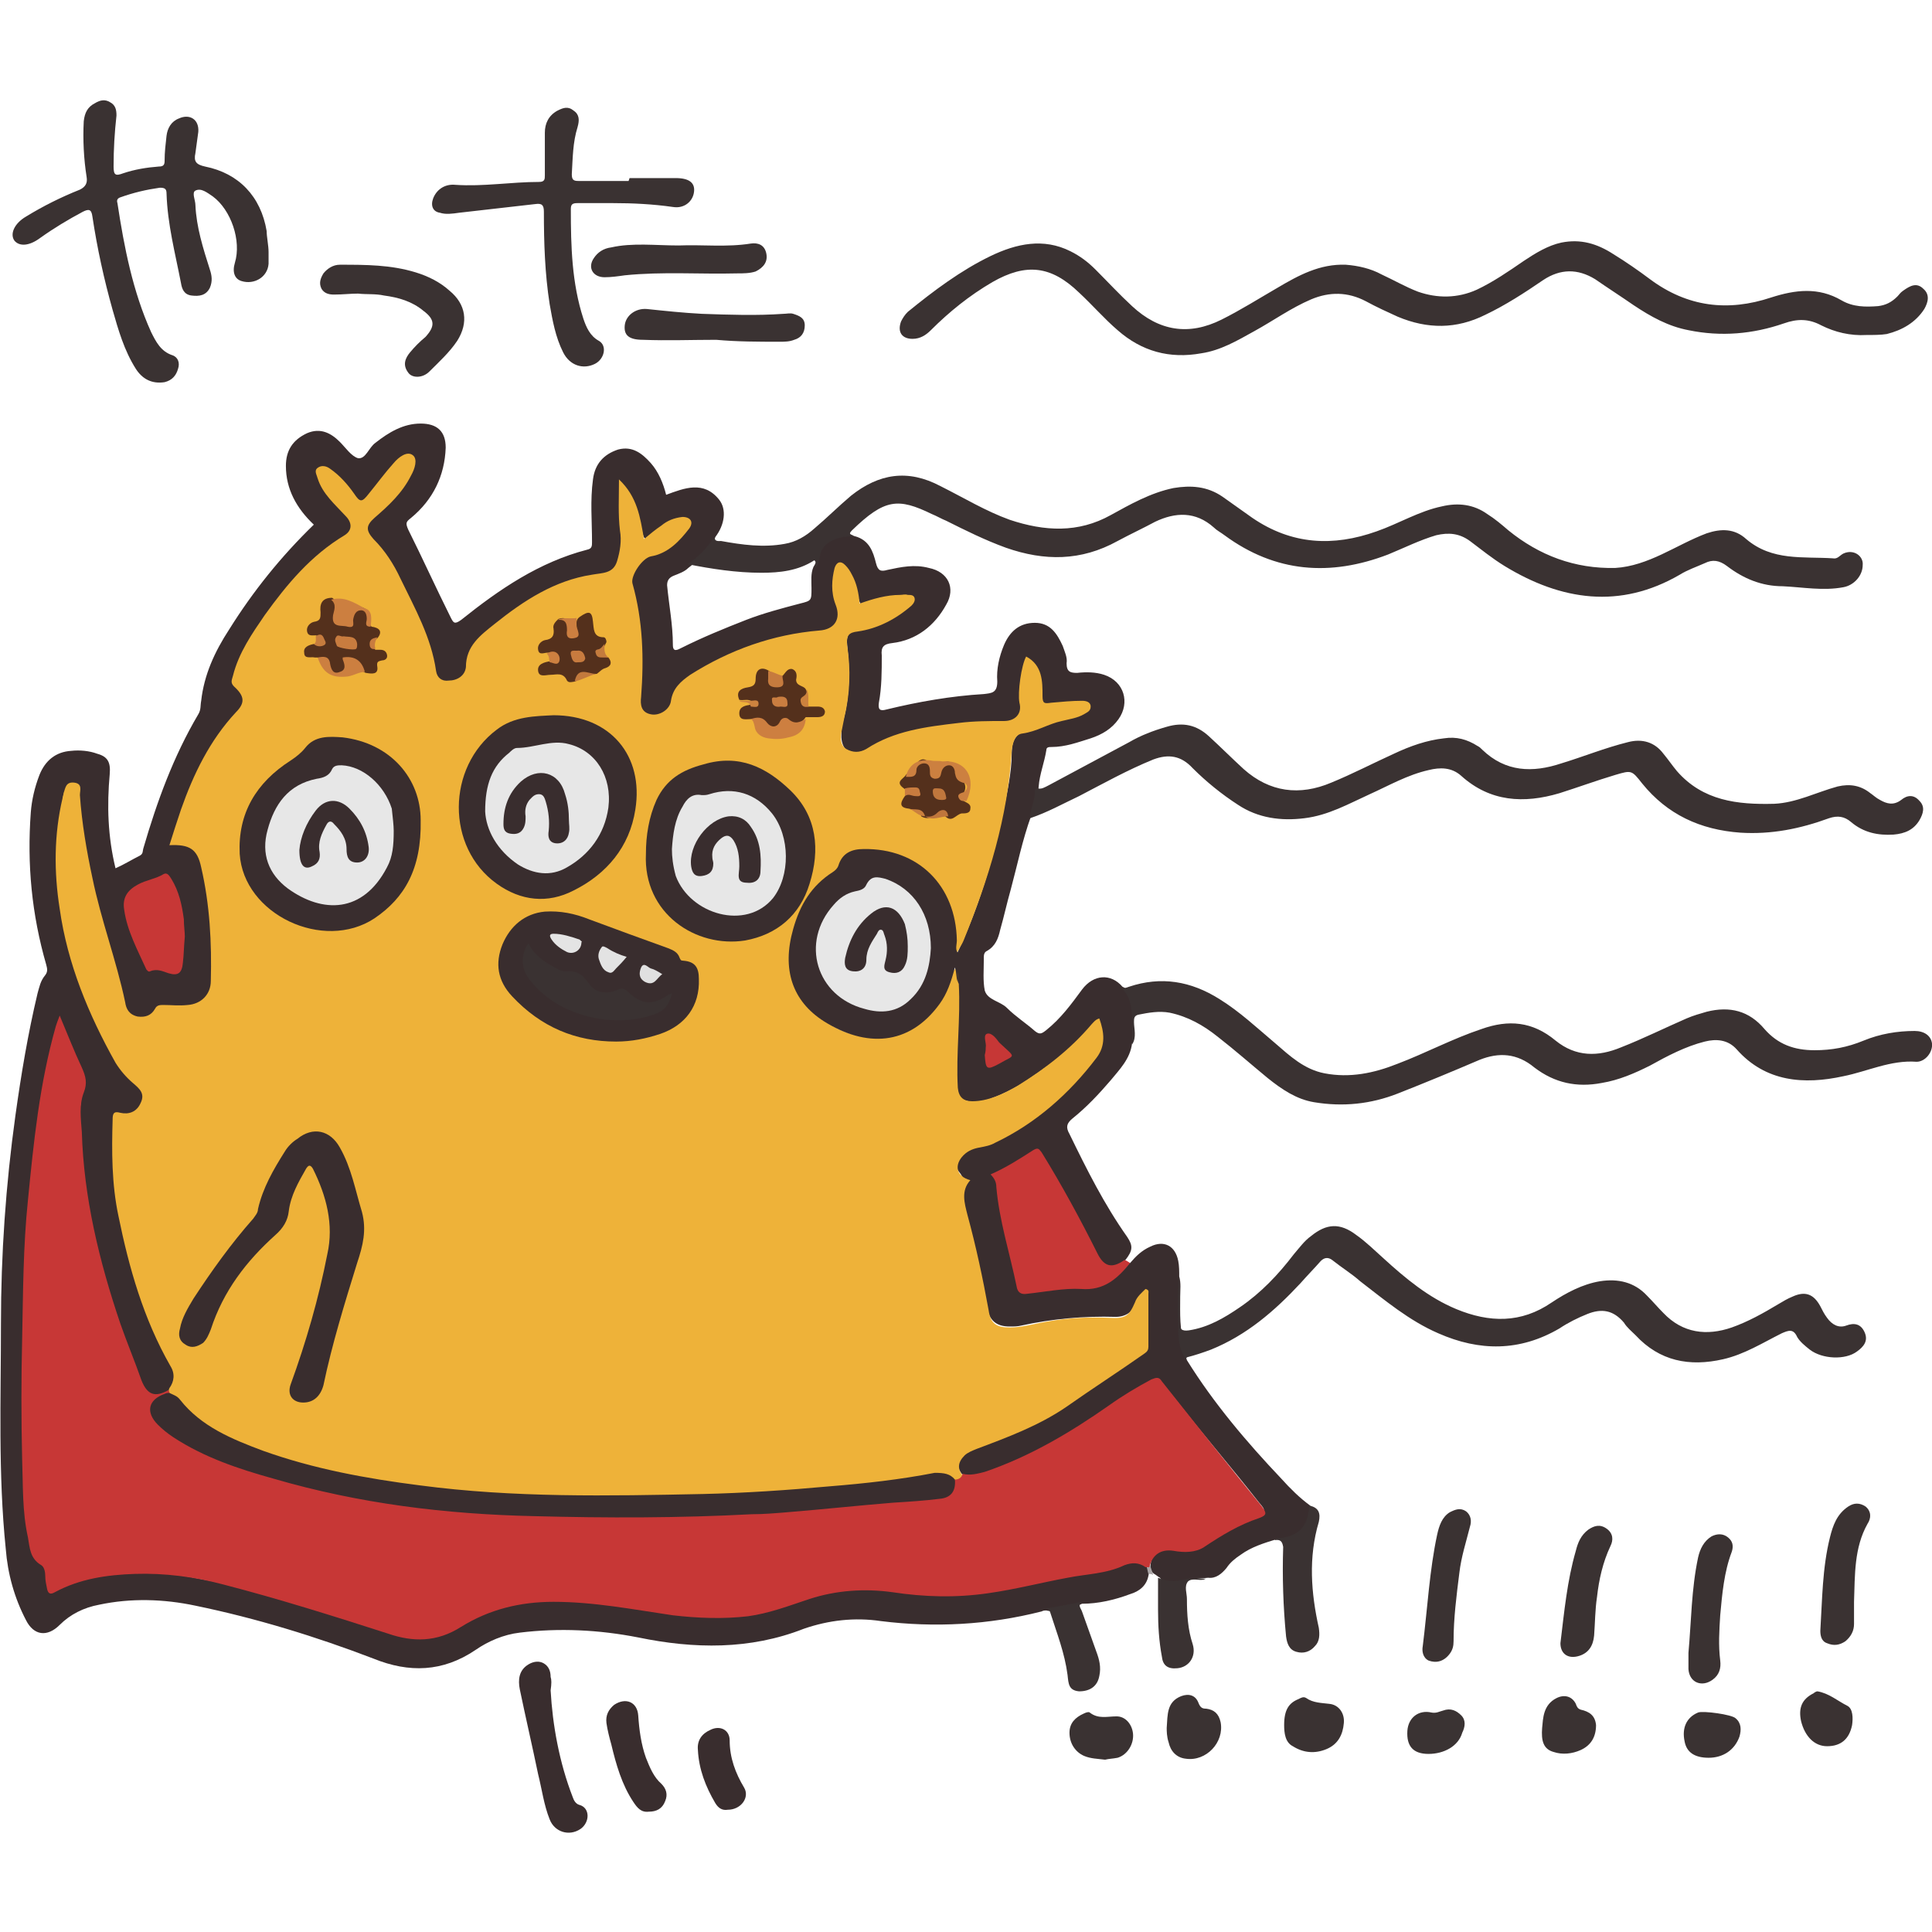 <?xml version="1.0" encoding="utf-8"?>
<!-- Generator: Adobe Illustrator 27.0.1, SVG Export Plug-In . SVG Version: 6.00 Build 0)  -->
<svg version="1.1" id="レイヤー_1" xmlns="http://www.w3.org/2000/svg" xmlns:xlink="http://www.w3.org/1999/xlink" x="0px"
	 y="0px" viewBox="0 0 200.7 200.7" style="enable-background:new 0 0 200.7 200.7;" xml:space="preserve">
<style type="text/css">
	.st0{fill:#392D2E;}
	.st1{fill:#3A3232;}
	.st2{fill:#C73736;}
	.st3{fill:#3A3333;}
	.st4{fill:#ABA5A6;}
	.st5{fill:#EEB239;}
	.st6{fill:#C63736;}
	.st7{fill:#54301C;}
	.st8{fill:#CC8040;}
	.st9{fill:#CD7F40;}
	.st10{fill:#CC7F40;}
	.st11{fill:#C67B3E;}
	.st12{fill:#C87C3F;}
	.st13{fill:#CD8040;}
	.st14{fill:#BF763C;}
	.st15{fill:#C67C3E;}
	.st16{fill:#C37A3D;}
	.st17{fill:#C47B3D;}
	.st18{fill:#CC823E;}
	.st19{fill:#CD833F;}
	.st20{fill:#CA803E;}
	.st21{fill:#E7E7E7;}
	.st22{fill:#E3E3E3;}
	.st23{fill:#E4E4E4;}
	.st24{fill:#E0E0E0;}
	.st25{fill:#C77B3F;}
	.st26{fill:#C97D40;}
	.st27{fill:#C0773D;}
</style>
<g>
	<path class="st0" d="M117.4,131.2c0.6-0.7,1.2-1.3,2.1-1.7c1.4-0.7,2.6-0.1,2.9,1.5c0.1,0.5,0.1,1.1,0.1,1.6
		c0.2,0.7,0.1,1.4,0.1,2.1c0,1.7-0.1,3.5,0.5,5.1c0.2,0.5,0,1,0.2,1.5c2.8,4.5,6.2,8.5,9.8,12.3c0.9,1,1.9,2,3,2.8
		c0.6,1.6-1,3.7-2.6,3.5c-0.3,0-0.6-0.1-0.9,0c-1.3,0.4-2.6,0.8-3.7,1.6c-0.6,0.4-1.1,0.8-1.5,1.4c-0.5,0.6-1.1,1.1-1.9,1
		c-1,0.1-1.9,0.1-2.9,0.5c-0.7,0.3-1.6,0.3-2.1-0.5c-0.2-0.1-0.4-0.3-0.6-0.4c-0.3-0.2-0.4-0.5-0.4-0.8c0.1-1.3,1-2.2,2.3-2.1
		c1.7,0.2,3.2,0,4.6-1.1c1.2-0.9,2.6-1.6,4.1-2.1c1-0.4,1-0.5,0.3-1.3c-2.9-3.7-6-7.3-8.9-11c-0.2-0.2-0.4-0.5-0.6-0.7
		c-0.9-1.2-1-1.2-2.3-0.5c-2,1.1-3.8,2.4-5.7,3.7c-3.3,2.4-7,4.1-10.9,5.5c-0.8,0.3-1.6,0.6-2.5,0c-0.7-1-0.6-1.7,0.3-2.5
		c0.5-0.4,1-0.7,1.6-0.9c5.2-1.6,9.6-4.5,13.9-7.6c0.9-0.6,1.8-1.2,2.6-1.8c0.4-0.3,0.7-0.6,0.7-1.1c0.1-1.7,0-3.3,0-5.1
		c-0.6,0.4-0.8,0.8-0.9,1.2c-0.4,1-1.2,1.5-2.2,1.5c-3.3-0.1-6.6,0.2-9.8,0.9c-0.4,0.1-0.8,0.1-1.2,0.1c-1.4,0-2.1-0.6-2.4-2
		c-0.6-2.6-0.9-5.2-1.6-7.7c-0.3-1-0.6-2-0.8-3c-0.1-0.4-0.2-0.9-0.1-1.3c0.2-0.8,0.2-1.4-0.4-2.1c-0.5-0.6-0.2-1.4,0.3-2
		c0.4-0.5,0.9-0.8,1.5-1c3.2-0.8,5.8-2.7,8.2-4.8c1.5-1.3,2.9-2.8,4.1-4.5c0.6-0.8,0.7-1.6,0.6-2.5c0-0.2,0-0.5-0.3-0.6
		s-0.5,0.2-0.7,0.4c-2,2.4-4.6,4.2-7.2,5.9c-1,0.6-2,1.1-3.1,1.5c-0.8,0.3-1.6,0.4-2.4,0.3c-0.7-0.1-1.2-0.5-1.3-1.2
		c-0.2-1.2-0.3-2.4-0.2-3.6c0.3-2.6,0.1-5.1,0.2-7.7c0-0.9-0.1-1.7,0-2.6c2.3-4.8,3.8-9.8,4.9-14.9c0.4-2,0.9-4.1,0.9-6.2
		c0-1.6,0.7-2.2,2.2-2.6c1.7-0.5,3.3-1.1,5-1.5c0.3-0.1,0.8-0.2,0.7-0.7c-0.1-0.4-0.6-0.4-1-0.4c-0.9,0.2-1.8,0-2.8,0.2
		c-0.7,0.1-1-0.2-1-0.9c0-1.1-0.1-2.2-0.7-3.2c-0.1-0.2-0.3-0.4-0.5-0.4c-0.3,0-0.3,0.3-0.4,0.6c-0.2,1.3-0.6,2.5-0.2,3.9
		c0.2,0.9-0.5,1.7-1.6,1.9c-0.4,0.1-0.8,0.1-1.1,0c-3.5,0-7,0.5-10.3,1.5c-1,0.3-1.9,0.6-2.7,1.2c-0.4,0.3-0.9,0.4-1.3,0.5
		c-1.2,0.1-1.9-0.4-2-1.7c0-0.5,0-1,0.1-1.4c0.8-2.7,0.8-5.5,0.5-8.2c-0.1-1.1,0.2-1.5,1.4-1.6c1.8-0.2,3.2-1.3,4.7-2.1
		c0.3-0.2,0.8-0.5,0.6-0.9c-0.2-0.4-0.7-0.2-1-0.2c-1.1,0.1-2.1,0.3-3.1,0.6c-1.1,0.3-1.2,0.2-1.5-0.9c-0.2-0.8-0.4-1.5-0.8-2.2
		c-0.2-0.3-0.4-0.7-0.9-0.6C87,58.9,87,59.3,87,59.8c-0.1,1-0.2,2,0.2,3c0.6,1.5-0.2,2.9-1.9,3c-4.6,0.3-8.8,1.8-12.7,4.1
		c-1.2,0.7-2.3,1.4-2.6,3c-0.1,0.6-0.6,1-1.2,1.3c-1.1,0.6-2.3,0-2.4-1.3c-0.1-0.7-0.1-1.4,0-2.2c0.4-3.3-0.1-6.6-0.8-9.9
		c-0.3-1.3,0.8-3.1,2.1-3.4c1.5-0.4,2.5-1.4,3.5-2.5c0.2-0.2,0.4-0.5,0.2-0.8c-0.2-0.3-0.6-0.2-0.9-0.1c-0.9,0.2-1.5,0.7-2.2,1.3
		c-1.3,1-1.4,1-1.7-0.6c-0.3-1.8-0.9-3.1-1.9-4.2c0,1.6-0.1,3,0.1,4.4c0.2,1.1,0,2.1-0.2,3.2c-0.2,1-1,1.6-2,1.8
		c-4.9,0.6-8.9,3.2-12.4,6.6C49.5,67.2,49,68,48.9,69c0,0.7-0.4,1.3-1,1.7c-1.1,0.8-2.5,0.2-2.8-1.1c-0.9-4.3-2.8-8.2-5.1-11.9
		c-0.4-0.6-0.8-1.1-1.3-1.6c-0.8-0.7-0.9-1.6,0-2.3c1-0.8,1.8-1.8,2.7-2.7c0.7-0.7,1.3-1.6,1.5-2.7c0-0.2,0.1-0.5-0.1-0.7
		c-0.3-0.2-0.5,0-0.8,0.1c-0.6,0.3-1.1,0.8-1.4,1.3c-0.6,0.9-1.3,1.6-2,2.4c-0.7,0.8-1.2,0.8-1.8-0.1c-0.6-0.8-1.4-1.6-2.2-2.3
		c-0.3-0.2-0.6-0.5-1-0.2s-0.1,0.7,0.1,1c0.5,1.4,1.6,2.4,2.6,3.4c0.9,1.1,1,1.9-0.2,2.7c-3.9,2.4-6.5,5.9-9,9.6
		c-0.9,1.3-1.7,2.7-2.1,4.2c-0.2,0.5-0.3,1,0.1,1.5c0.9,1.1,0.8,1.9-0.2,3c-1.1,1.3-2.1,2.6-3,4c-1.5,2.7-2.6,5.5-3.5,8.4
		c-0.3,0.4-0.4,0.7,0.1,0.7c1.7,0.1,2.3,1.3,2.7,2.7c0.4,1.6,0.6,3.2,0.8,4.8c0.2,2.1,0.3,4.3,0.2,6.5c0,2.1-1.2,3.3-3.3,3.3
		c-0.4,0-0.9,0-1.3,0c-0.6,0-1.1,0.2-1.6,0.6c-1.3,1.2-2.7,0.8-3.2-1c-0.7-2.3-1.2-4.6-1.9-6.9c-0.3-1.2-0.7-2.3-1.1-3.4
		c-0.5-1.2-0.4-2.6-0.7-3.9c-0.6-2.3-0.9-4.6-1-7c0-0.1,0-0.3,0-0.4C8,82.2,8,81.8,7.5,81.8c-0.4,0-0.5,0.3-0.6,0.6
		c-0.5,1.5-0.7,3-0.8,4.5c-0.5,8.5,2.1,16.1,6.1,23.4c0.5,0.9,1.2,1.6,2,2.3c0.6,0.6,0.9,1.2,0.6,2c-0.3,0.9-1,1.3-1.9,1.3
		c-0.8,0-1,0.3-1,1c-0.3,8.8,1.8,17.1,6,24.9c0.5,1,0.5,1.8-0.2,2.7c-1.3,0.9-2.4,0.6-3-0.8c-2.9-6.9-5.2-14.1-6-21.6
		c-0.2-2.1-0.3-4.2-0.4-6.2c0-0.9,0.1-1.7,0.3-2.5c0.2-0.7,0.2-1.4-0.2-2.1c-0.7-1.5-1.4-3.1-2.1-4.9c-0.6,1.9-1,3.6-1.3,5.3
		c-0.9,4.7-1.4,9.5-1.8,14.4c-0.3,3.8-0.3,7.5-0.4,11.3c-0.2,4.5-0.2,8.9-0.1,13.3c0.1,3.1,0,6.2,0.6,9.2c0.2,1,0.4,1.9,1.2,2.6
		c0.6,0.5,0.6,1.4,0.7,2.1c0.1,0.5,0.3,0.7,0.8,0.5c4.8-2.2,9.7-2.1,14.7-1.1c5.1,0.9,10.1,2.6,15,4.1c1.8,0.6,3.6,1.2,5.4,1.7
		c2.3,0.7,4.4,0.5,6.5-0.8c3.1-2,6.6-2.8,10.4-2.8c3.7,0,7.2,0.6,10.8,1.2c3.1,0.5,6.3,0.7,9.4,0.3c1.8-0.3,3.5-0.9,5.2-1.5
		c3.1-1.1,6.3-1.4,9.6-0.9c5,0.8,9.9,0.2,14.8-0.9c1.9-0.4,3.7-0.8,5.7-1.1c1.2-0.2,2.3-0.5,3.4-0.9c0.8-0.3,1.5-0.4,2.2,0.3
		c0.2,0.3,0.3,0.6,0.2,1c-0.2,1-0.9,1.6-1.9,1.9c-1.6,0.6-3.3,1-5,1c-1.2,0.6-2.4,1-3.7,0.7c-0.2,0-0.3,0-0.5,0.1
		c-5.5,1.4-11.1,1.7-16.7,1c-2.7-0.4-5.4-0.1-8,0.8c-5.6,2.2-11.4,2.1-17.2,0.9c-4.1-0.8-8.2-1-12.3-0.5c-1.7,0.2-3.3,0.9-4.6,1.8
		c-3.4,2.3-6.9,2.4-10.6,0.9c-6-2.3-12.2-4.2-18.5-5.5c-3.3-0.7-6.7-0.8-10-0.1c-1.6,0.3-3,1-4.1,2.1c-1.3,1.3-2.7,1.1-3.5-0.5
		c-1.2-2.3-1.9-4.8-2.1-7.4c-0.8-7.8-0.5-15.6-0.5-23.4c0-7.2,0.5-14.4,1.5-21.6c0.6-4.3,1.3-8.5,2.3-12.7c0.2-0.7,0.3-1.3,0.8-1.9
		c0.3-0.4,0.2-0.7,0.1-1.1c-1.5-5.2-2-10.4-1.6-15.8c0.1-1.3,0.4-2.6,0.9-3.9C4.7,79,5.8,78.1,7.4,78c0.9-0.1,1.9,0,2.7,0.3
		c1.1,0.3,1.4,0.9,1.3,2.1c-0.3,3.3-0.2,6.5,0.6,9.8c0.9-0.4,1.7-0.9,2.5-1.3c0.4-0.2,0.3-0.5,0.4-0.8c1.4-4.8,3.1-9.5,5.7-13.9
		c0.3-0.5,0.2-0.9,0.3-1.4c0.3-2.7,1.4-5.1,2.9-7.4c2.5-4,5.4-7.6,8.8-10.9c-1.8-1.7-2.9-3.7-2.9-6.1c0-1.6,0.7-2.7,2.2-3.4
		c1.4-0.6,2.5,0,3.4,0.9c0.6,0.6,1.2,1.5,1.9,1.7c0.8,0.1,1.1-1.1,1.8-1.6c1.4-1.1,2.9-2,4.7-2c1.7,0,2.6,0.8,2.6,2.5
		c-0.1,2.9-1.3,5.4-3.6,7.3c-0.5,0.4-0.6,0.5-0.3,1.2c1.5,3,2.9,6.1,4.4,9.1c0.3,0.6,0.4,0.8,1.1,0.3c4-3.2,8.1-6,13.1-7.3
		c0.5-0.1,0.5-0.4,0.5-0.8c0-2.2-0.2-4.3,0.1-6.5c0.2-1.6,1.1-2.6,2.6-3.1c1.5-0.4,2.5,0.4,3.4,1.4c0.8,0.9,1.3,2.1,1.6,3.3
		c1.9-0.7,3.9-1.5,5.5,0.5c0.8,1,0.6,2.6-0.4,3.9c-0.4,1.5-1.7,2.3-2.8,3.2c-0.4,0.4-1,0.6-1.5,0.8s-0.7,0.5-0.7,1
		c0.2,2.1,0.6,4.1,0.6,6.2c0,0.8,0.5,0.5,0.9,0.3c2.2-1.1,4.4-2,6.7-2.9c1.8-0.7,3.7-1.2,5.6-1.7c1.2-0.3,1.2-0.3,1.2-1.6
		c0-0.7-0.1-1.5,0.2-2.2c0.2-0.3,0.3-0.6,0.4-0.9c0.2-1.4,1.1-2,2.3-2.5c0.6-0.3,1,0.1,1.6,0.2c1.5,0.4,1.9,1.6,2.2,2.8
		c0.2,0.8,0.5,0.9,1.2,0.7c1.4-0.3,2.8-0.6,4.3-0.2c2,0.4,2.8,2.1,1.8,3.8c-1.2,2.2-3.1,3.7-5.6,4c-0.9,0.1-1.2,0.4-1.1,1.3
		c0,1.6,0,3.3-0.3,4.9c-0.1,0.7,0.1,0.9,0.8,0.7c3.3-0.8,6.7-1.4,10.1-1.6c0.8-0.1,1.4-0.1,1.4-1.3c-0.1-1.3,0.2-2.6,0.7-3.8
		c0.6-1.4,1.6-2.3,3.2-2.3s2.3,1.1,2.9,2.4c0.2,0.6,0.5,1.2,0.4,1.8c0,0.9,0.4,1,1.1,1c0.9-0.1,1.9-0.1,2.8,0.2
		c2.1,0.7,2.7,2.9,1.5,4.6c-0.7,1-1.7,1.6-2.9,2c-1.3,0.4-2.6,0.9-4.1,0.9c-0.2,0-0.5,0-0.5,0.3c-0.2,1.3-0.7,2.5-0.8,3.8
		c-0.1,1.1-0.2,2.2-0.8,3.1c-0.9,2.5-1.4,5-2.1,7.6c-0.4,1.4-0.7,2.8-1.1,4.2c-0.2,0.9-0.5,1.7-1.4,2.2c-0.2,0.1-0.3,0.3-0.3,0.6
		c0,0.1,0,0.2,0,0.3c0,1.1-0.1,2.2,0.1,3.2c0.3,1,1.6,1.1,2.3,1.8c0.9,0.9,2,1.6,2.9,2.4c0.5,0.4,0.7,0.3,1.2-0.1
		c1.5-1.2,2.6-2.7,3.7-4.2c1.2-1.6,3-1.7,4.2-0.3c0.9,0.4,1.3,1.3,1.2,2.1c-0.1,1.3,0.1,2.6-0.2,3.8c-0.2,1.6-1.3,2.7-2.2,3.8
		c-1.2,1.4-2.5,2.8-4,4c-0.6,0.5-0.7,0.9-0.3,1.6c1.8,3.7,3.6,7.3,6,10.7c0.6,0.9,0.6,1.4-0.2,2.4c-0.7,0.8-1.4,0.9-2.3,0.3
		c-0.5-0.4-0.8-0.9-1.1-1.5c-1.6-3.2-3.4-6.4-5.3-9.5c-0.4-0.7-0.7-0.7-1.3-0.3c-0.9,0.6-1.9,1.2-2.9,1.7c-0.4,0.2-0.5,0.4-0.5,0.9
		c0.5,3.4,1.3,6.7,2,10c0.3,1.4,0.5,1.6,1.9,1.4c2.2-0.3,4.3-0.5,6.5-0.6c0.6,0,1-0.3,1.4-0.7C116.1,132.2,116.5,131.4,117.4,131.2z
		"/>
	<path class="st1" d="M193.9,34.8c-1.7,0.1-3.3-0.3-4.7-1c-1.3-0.7-2.5-0.7-3.9-0.2c-3.2,1.1-6.5,1.4-9.9,0.7
		c-2.1-0.4-3.9-1.4-5.7-2.6c-1.3-0.9-2.7-1.8-4-2.7c-1.8-1.1-3.6-1.1-5.4,0.1c-1.9,1.3-3.9,2.6-6,3.6c-3,1.5-6,1.5-9.1,0.2
		c-1.1-0.5-2.2-1-3.3-1.6c-1.9-1-3.8-1-5.7-0.2c-2.1,0.9-3.9,2.2-5.9,3.3c-1.8,1-3.5,2-5.5,2.3c-3.3,0.6-6.2-0.2-8.7-2.4
		c-1.4-1.2-2.6-2.6-4-3.9c-2.9-2.8-5.5-3.1-9-1.1c-2.4,1.4-4.5,3.1-6.4,5c-0.5,0.5-1.1,0.9-1.9,0.9c-1.1,0-1.6-0.7-1.2-1.8
		c0.2-0.4,0.4-0.7,0.7-1c2.7-2.2,5.5-4.3,8.6-5.8c2.7-1.3,5.5-1.9,8.3-0.5c1,0.5,1.8,1.1,2.6,1.9c1.3,1.3,2.5,2.6,3.8,3.8
		c2.8,2.6,5.9,3.1,9.3,1.4c2-1,3.9-2.2,5.8-3.3c2.2-1.3,4.4-2.5,7.1-2.4c1.3,0.1,2.6,0.4,3.7,1c1.3,0.6,2.5,1.3,3.8,1.8
		c2,0.7,4.1,0.7,6.1-0.2c1.7-0.8,3.3-1.9,4.9-3c1.2-0.8,2.5-1.6,3.9-1.9c2-0.4,3.7,0.1,5.4,1.2c1.3,0.8,2.6,1.7,3.8,2.6
		c3.9,2.9,8.1,3.4,12.6,1.9c2.5-0.8,4.9-1.1,7.3,0.3c1.2,0.7,2.5,0.7,3.8,0.6c0.8-0.1,1.4-0.4,2-1c0.2-0.2,0.3-0.4,0.6-0.6
		c0.7-0.5,1.4-0.9,2.1-0.2c0.7,0.6,0.5,1.4,0.1,2.1c-0.9,1.4-2.3,2.2-3.9,2.6C195.4,34.8,194.6,34.8,193.9,34.8z"/>
	<path class="st1" d="M107,85c0-1,0.6-2,0.5-3c0,0,0.2-0.1,0.3-0.1c0.4,0.1,0.7-0.1,1.1-0.3c2.8-1.5,5.6-3,8.4-4.5
		c1.2-0.7,2.5-1.2,3.9-1.6c1.7-0.5,3.1-0.2,4.4,1c1.2,1.1,2.4,2.3,3.6,3.4c2.7,2.4,5.8,2.8,9.1,1.4c2.2-0.9,4.3-2,6.5-3
		c1.7-0.8,3.4-1.4,5.2-1.6c1.3-0.2,2.4,0.1,3.5,0.8c0.2,0.1,0.3,0.2,0.5,0.4c2.4,2.3,5.2,2.4,8.2,1.4c2.3-0.7,4.5-1.6,6.9-2.2
		c1.5-0.4,2.8,0,3.7,1.2c0.5,0.6,0.9,1.2,1.4,1.8c2.7,3.1,6.3,3.5,10.1,3.4c2.3-0.1,4.4-1.2,6.6-1.8c1.3-0.3,2.4-0.1,3.4,0.7
		c0.3,0.2,0.6,0.5,1,0.7c0.7,0.4,1.4,0.6,2.2,0c0.6-0.5,1.3-0.6,1.9,0.1c0.6,0.6,0.4,1.3,0,2c-0.6,1-1.5,1.4-2.7,1.5
		c-1.6,0.1-3.1-0.2-4.4-1.3c-0.7-0.6-1.4-0.7-2.3-0.4c-3,1.1-6,1.7-9.2,1.5c-4.2-0.3-7.6-1.9-10.2-5.1c-1.1-1.4-1.1-1.4-2.8-0.9
		c-2,0.6-3.9,1.3-5.8,1.9c-3.7,1.1-7.2,0.9-10.2-1.8c-1-0.9-2.2-0.9-3.4-0.6c-2.2,0.5-4.1,1.6-6.1,2.5c-2.2,1-4.3,2.2-6.8,2.5
		c-2.4,0.3-4.8,0-6.9-1.4c-1.7-1.1-3.3-2.4-4.7-3.8c-1.2-1.3-2.5-1.5-4.1-0.9c-2.7,1.1-5.2,2.5-7.7,3.8
		C110.4,83.5,108.8,84.4,107,85z"/>
	<path class="st1" d="M117.6,108.5c0-1.3,0.1-2.6-0.1-3.8c-0.1-0.8-0.4-1.5-1-2.1c0.3,0.1,0.5,0,0.8-0.1c3.3-1.1,6.4-0.6,9.4,1.3
		c2.1,1.3,3.9,3,5.8,4.6c1.5,1.3,3,2.7,5.1,3.1c2.6,0.5,5.1,0,7.6-1c2.9-1.1,5.7-2.6,8.7-3.6c2.8-1,5.3-0.8,7.7,1.2
		c2.1,1.7,4.4,1.7,6.8,0.7c2.3-0.9,4.5-2,6.8-3c0.7-0.3,1.4-0.5,2.1-0.7c2.4-0.6,4.4-0.1,6,1.8c1.4,1.6,3.1,2.2,5.2,2.2
		c1.8,0,3.4-0.3,5.1-1c1.7-0.7,3.5-1,5.3-1c1,0,1.7,0.5,1.8,1.3c0.1,0.9-0.7,1.9-1.6,1.9c-2.7-0.2-5.1,1-7.6,1.5
		c-4.1,0.9-8.1,0.6-11.1-2.8c-0.9-1-2.1-1.1-3.3-0.8c-2,0.5-3.9,1.5-5.7,2.5c-1.6,0.8-3.2,1.5-5,1.8c-2.6,0.5-4.9,0-7-1.6
		c-1.8-1.5-3.7-1.6-5.7-0.8c-2.8,1.2-5.7,2.4-8.5,3.5s-5.7,1.4-8.7,0.9c-1.8-0.3-3.3-1.3-4.8-2.5c-1.7-1.4-3.4-2.9-5.2-4.3
		c-1.5-1.2-3.1-2.1-5-2.5c-1.1-0.2-2.2,0-3.2,0.2c-0.5,0.1-0.5,0.4-0.5,0.8C117.8,106.8,118.1,107.8,117.6,108.5z"/>
	<path class="st1" d="M123.2,141.2c-0.8-1.1-0.8-2.4-0.8-3.6c-0.1-1.7,0-3.4,0-5.1c0.3,1.6,0.1,3.2,0.1,4.8c0,0.8,0.3,1,1,0.9
		c2-0.3,3.7-1.3,5.3-2.4c2.2-1.5,4-3.4,5.6-5.5c0.6-0.7,1.1-1.4,1.8-1.9c1.6-1.3,3-1.4,4.7-0.1c1,0.7,1.9,1.6,2.8,2.4
		c2.3,2.1,4.7,4.1,7.6,5.3c3.4,1.4,6.7,1.5,9.9-0.7c1.5-1,3.2-1.9,5-2.2c1.9-0.3,3.6,0.1,4.9,1.5c0.6,0.6,1.1,1.2,1.7,1.8
		c2,2.1,4.5,2.4,7.1,1.5c1.7-0.6,3.3-1.5,4.8-2.4c0.5-0.3,1-0.6,1.5-0.8c1.3-0.6,2.2-0.3,2.9,1c0.2,0.4,0.4,0.8,0.7,1.2
		c0.5,0.7,1.2,1.1,2,0.8c0.8-0.3,1.5-0.2,1.9,0.7s-0.1,1.5-0.8,2c-1.2,0.9-3.6,0.8-4.9-0.2c-0.5-0.4-1-0.8-1.3-1.3
		c-0.4-0.9-0.9-0.7-1.6-0.4c-2,1-3.9,2.2-6.1,2.7c-3.5,0.8-6.6,0.2-9.1-2.5c-0.4-0.4-0.9-0.8-1.2-1.3c-1.1-1.3-2.3-1.5-3.8-0.9
		c-1,0.4-2,0.9-2.9,1.5c-4.1,2.4-8.3,2.4-12.6,0.5c-3-1.3-5.5-3.4-8.1-5.4c-0.9-0.8-1.9-1.4-2.9-2.2c-0.4-0.3-0.8-0.3-1.2,0.1
		c-0.7,0.8-1.4,1.5-2.1,2.3c-2.7,2.9-5.6,5.4-9.3,6.9c-0.8,0.3-1.7,0.6-2.5,0.8C123.4,141,123.2,141,123.2,141.2z"/>
	<path class="st1" d="M27.9,26.2c0,0.4,0,0.8,0,1.2c-0.1,1.4-1.5,2.2-2.8,1.8c-0.7-0.2-1-0.9-0.7-1.9c0.7-2.3-0.4-5.5-2.3-6.9
		c-0.6-0.4-1.2-0.9-1.8-0.6c-0.4,0.2,0,1,0,1.5c0.1,2.3,0.8,4.5,1.5,6.7c0.2,0.6,0.3,1.2,0,1.9c-0.4,0.8-1.1,0.9-1.9,0.8
		s-1-0.7-1.1-1.3c-0.6-3.1-1.4-6.1-1.5-9.3c0-0.5-0.2-0.6-0.7-0.6c-1.4,0.2-2.7,0.5-4.1,1c-0.3,0.1-0.4,0.3-0.3,0.6
		c0.7,4.6,1.6,9.2,3.5,13.4c0.5,1,1,2,2.2,2.4c0.6,0.2,0.8,0.8,0.6,1.4c-0.2,0.7-0.6,1.2-1.4,1.4c-1.3,0.2-2.3-0.3-3-1.4
		c-1.2-1.9-1.8-4-2.4-6.1c-0.9-3.2-1.6-6.4-2.1-9.7c-0.1-0.8-0.4-0.8-1-0.5c-1.5,0.8-3,1.7-4.4,2.7C3,25.6,2,25.6,1.5,25
		c-0.5-0.7,0-1.8,1.2-2.5c1.8-1.1,3.6-2,5.6-2.8C8.9,19.4,9.1,19,9,18.4c-0.3-1.9-0.4-3.9-0.3-5.8c0.1-0.9,0.4-1.5,1.2-1.9
		c0.5-0.3,1-0.4,1.5-0.1c0.6,0.3,0.7,0.8,0.7,1.4c-0.2,1.8-0.3,3.5-0.3,5.3c0,0.9,0.2,1,1,0.7c1.2-0.4,2.4-0.6,3.7-0.7
		c0.5,0,0.6-0.2,0.6-0.6c0-0.9,0.1-1.7,0.2-2.6c0.1-0.8,0.5-1.5,1.3-1.8c1.1-0.5,2.1,0.1,2,1.4c-0.1,0.7-0.2,1.5-0.3,2.2
		c-0.2,0.9,0.1,1.2,1,1.4c3.5,0.7,5.8,3.1,6.4,6.7C27.7,24.6,27.9,25.5,27.9,26.2z"/>
	<path class="st1" d="M65.4,18.5c1.6,0,3.2,0,4.8,0c1.4,0,2,0.5,1.9,1.4c-0.1,1-1,1.8-2.2,1.6c-2.1-0.3-4.2-0.4-6.2-0.4
		c-1.2,0-2.5,0-3.7,0c-0.5,0-0.7,0.1-0.7,0.6c0,3.9,0.1,7.7,1.3,11.4c0.3,0.9,0.7,1.8,1.6,2.3c0.9,0.5,0.6,1.9-0.4,2.4
		c-1.2,0.6-2.6,0.2-3.3-1.2c-0.8-1.6-1.1-3.3-1.4-5c-0.5-3.2-0.6-6.4-0.6-9.6c0-0.7-0.2-0.9-0.9-0.8c-2.6,0.3-5.3,0.6-7.9,0.9
		c-0.7,0.1-1.4,0.2-2,0c-0.7-0.1-1-0.7-0.7-1.5c0.4-1,1.3-1.5,2.3-1.4c2.9,0.2,5.8-0.3,8.7-0.3c0.6,0,0.6-0.3,0.6-0.7
		c0-1.5,0-2.9,0-4.4c0-1,0.4-1.8,1.3-2.3c0.6-0.3,1.1-0.5,1.7,0c0.6,0.4,0.6,1,0.4,1.7c-0.5,1.6-0.5,3.2-0.6,4.9
		c0,0.6,0.2,0.7,0.7,0.7c1.7,0,3.5,0,5.2,0C65.4,18.5,65.4,18.5,65.4,18.5z"/>
	<path class="st2" d="M117.4,131.2c-1.3,1.6-2.7,2.9-5.1,2.7c-1.8-0.1-3.7,0.3-5.6,0.5c-0.6,0.1-1-0.1-1.1-0.8
		c-0.7-3.4-1.8-6.8-2.1-10.3c0-0.5-0.2-0.9-0.6-1.3c1.6-0.7,3-1.6,4.4-2.5c0.5-0.3,0.6-0.2,0.9,0.2c2.1,3.4,4,6.9,5.8,10.5
		c0.7,1.4,1.5,1.6,2.8,0.7C117,130.9,117.2,131.1,117.4,131.2z"/>
	<path class="st1" d="M37.2,30.5c-0.8,0-1.6,0.1-2.5,0.1c-0.5,0-1-0.1-1.3-0.6c-0.3-0.6-0.1-1.1,0.2-1.6c0.4-0.5,1-0.9,1.7-0.9
		c2.7,0,5.3,0,7.9,0.8c1.3,0.4,2.5,1,3.5,1.9c1.7,1.4,2,3.3,0.8,5.2c-0.8,1.2-1.9,2.2-2.9,3.2c-0.7,0.7-1.8,0.7-2.2,0.1
		c-0.6-0.8-0.3-1.5,0.2-2.1c0.5-0.6,1-1.1,1.6-1.6c1-1.1,1-1.8-0.2-2.7c-1.2-1-2.6-1.4-4.1-1.6C39,30.5,38.1,30.6,37.2,30.5
		C37.2,30.6,37.2,30.6,37.2,30.5z"/>
	<path class="st0" d="M57.2,175.6c0.2,3.6,0.9,7.5,2.3,11.1c0.1,0.3,0.3,0.7,0.7,0.8c1.1,0.3,1.1,1.8,0.1,2.5
		c-1.2,0.8-2.7,0.3-3.2-1c-0.6-1.5-0.8-3.1-1.2-4.7c-0.6-2.9-1.3-5.9-1.9-8.8c-0.2-1-0.1-2,0.9-2.6c0.5-0.3,1.1-0.4,1.6-0.1
		c0.5,0.3,0.7,0.8,0.7,1.4C57.3,174.5,57.3,174.9,57.2,175.6z"/>
	<path class="st1" d="M74.4,35.3c-2.5,0-5.1,0.1-7.6,0c-1.5,0-2-0.5-1.9-1.5s1.1-1.8,2.3-1.7c1.9,0.2,3.8,0.4,5.7,0.5
		c2.8,0.1,5.7,0.2,8.5,0c0.3,0,0.7-0.1,1,0c0.6,0.2,1.2,0.4,1.2,1.2s-0.4,1.3-1.1,1.5c-0.5,0.2-1,0.2-1.5,0.2
		C78.8,35.5,76.6,35.5,74.4,35.3z"/>
	<path class="st1" d="M70.5,25.5c2.5-0.1,5,0.2,7.5-0.2c0.7-0.1,1.4,0.1,1.6,1c0.2,0.9-0.3,1.5-1.1,1.9c-0.6,0.2-1.3,0.2-1.9,0.2
		c-3.9,0.1-7.8-0.2-11.7,0.2c-0.7,0.1-1.4,0.2-2.1,0.2c-1.2,0-1.8-1-1.1-2c0.4-0.6,1-1,1.8-1.1C65.7,25.2,68.1,25.5,70.5,25.5z"/>
	<path class="st1" d="M147.8,171c0.5-4,0.7-7.9,1.5-11.6c0.2-0.9,0.5-1.8,1.3-2.3c0.6-0.3,1.1-0.5,1.7-0.1c0.5,0.4,0.6,1,0.4,1.6
		c-0.4,1.6-0.9,3.1-1.1,4.8c-0.3,2.4-0.6,4.7-0.6,7.1c0,0.5-0.1,0.9-0.4,1.3c-0.6,0.8-1.4,1-2.2,0.7
		C147.8,172.2,147.7,171.5,147.8,171z"/>
	<path class="st1" d="M175.4,171.7c0.3-3.3,0.3-6.6,1-9.9c0.2-0.9,0.6-1.7,1.4-2.2c0.6-0.3,1.2-0.3,1.7,0.1c0.5,0.4,0.6,0.9,0.4,1.5
		c-0.8,2.1-1,4.4-1.2,6.6c-0.1,1.6-0.2,3.1,0,4.7c0.1,0.8-0.1,1.5-0.8,2c-1.1,0.8-2.4,0.3-2.5-1.1
		C175.4,172.9,175.4,172.2,175.4,171.7z"/>
	<path class="st1" d="M192.6,166.4c0,0.8,0,1.5,0,2.3c0,0.7-0.3,1.3-0.9,1.8c-0.6,0.4-1.2,0.5-1.9,0.2c-0.6-0.2-0.7-0.8-0.7-1.3
		c0.2-3.2,0.2-6.5,1-9.7c0.3-1.2,0.7-2.4,1.9-3.2c0.6-0.4,1.2-0.4,1.8,0c0.6,0.5,0.6,1.2,0.2,1.8
		C192.6,160.8,192.7,163.6,192.6,166.4z"/>
	<path class="st1" d="M132.4,160c0.1-0.1,0.2-0.2,0.4-0.2c2.1-0.2,3.1-1.2,3.2-3.4c1,0.2,1.2,0.8,1,1.7c-1.1,3.7-0.8,7.4,0,11
		c0.1,0.7,0.1,1.4-0.4,1.9c-0.5,0.6-1.2,0.8-1.9,0.6c-0.8-0.2-1-0.9-1.1-1.6c-0.3-3.1-0.4-6.2-0.3-9.3
		C133.2,160.1,133,159.9,132.4,160z"/>
	<path class="st1" d="M162.1,170.7c0.4-3.3,0.7-6.5,1.6-9.6c0.2-0.8,0.5-1.6,1.3-2.2c0.6-0.4,1.2-0.6,1.9-0.1s0.7,1.2,0.4,1.8
		c-0.8,1.7-1.2,3.5-1.4,5.3c-0.2,1.3-0.2,2.7-0.3,4c-0.1,1.1-0.6,1.8-1.5,2.1C162.9,172.4,162.1,171.8,162.1,170.7z"/>
	<path class="st0" d="M67.4,188.2c-0.8,0.1-1.2-0.4-1.6-1c-1.2-1.8-1.8-3.9-2.3-6c-0.2-0.7-0.4-1.5-0.5-2.2
		c-0.1-0.8,0.2-1.4,0.8-1.9c1.2-0.8,2.4-0.3,2.5,1.1c0.1,1.5,0.3,3,0.8,4.4c0.4,1,0.8,2,1.6,2.7c0.5,0.5,0.7,1.1,0.4,1.8
		C68.8,187.9,68.2,188.2,67.4,188.2z"/>
	<path class="st1" d="M108.2,167.2c1.4-0.3,2.8-0.5,4.2-0.8c-0.5,0.3-0.1,0.7,0,1c0.5,1.4,1,2.8,1.5,4.2c0.3,0.8,0.5,1.6,0.3,2.5
		c-0.2,1.1-1,1.6-2.1,1.6c-1.1-0.1-1.1-0.8-1.2-1.7c-0.3-2.3-1.1-4.3-1.8-6.5C108.9,166.9,108.5,167.2,108.2,167.2z"/>
	<path class="st1" d="M120.3,163.9c0.9,0.4,1.8,0.4,2.6,0.2c0.8-0.2,1.6-0.1,2.4-0.1c-0.1,0-0.2,0.1-0.3,0.1
		c-0.5,0.1-1.2-0.2-1.6,0.2c-0.4,0.5-0.1,1.2-0.1,1.8c0,1.6,0.1,3.2,0.6,4.7c0.4,1.3-0.4,2.4-1.6,2.5c-1,0.1-1.5-0.3-1.6-1.2
		c-0.3-1.6-0.4-3.2-0.4-4.9C120.3,166.1,120.3,165,120.3,163.9z"/>
	<path class="st1" d="M121.2,179.5c0.1-1.4,0-2.7,1.5-3.3c0.8-0.3,1.5-0.1,1.8,0.7c0.2,0.5,0.4,0.6,0.8,0.6c0.8,0.1,1.3,0.5,1.5,1.4
		c0.4,2.1-1.5,4.1-3.6,3.8c-1-0.1-1.6-0.8-1.8-1.7C121.2,180.4,121.2,179.8,121.2,179.5z"/>
	<path class="st1" d="M133.4,179.2c0-1.6,0.5-2.3,1.5-2.7c0.2-0.1,0.5-0.3,0.8-0.1c0.7,0.5,1.6,0.5,2.4,0.6c1,0.1,1.6,1,1.5,2
		c-0.1,1.2-0.6,2.2-1.8,2.7s-2.4,0.4-3.5-0.3C133.5,181,133.4,180,133.4,179.2z"/>
	<path class="st0" d="M75.6,188c-0.6,0.1-1-0.2-1.3-0.7c-1-1.7-1.7-3.5-1.8-5.5c-0.1-1,0.4-1.7,1.3-2.1c1-0.5,2,0,2,1.1
		c0,1.8,0.6,3.4,1.5,4.9C77.9,186.7,77,188,75.6,188z"/>
	<path class="st1" d="M160.2,179.5c0.1-1,0.1-2.4,1.5-3.1c0.8-0.4,1.6-0.2,2,0.6c0.1,0.3,0.2,0.5,0.5,0.6c0.9,0.2,1.5,0.6,1.6,1.6
		c0,1.2-0.5,2.1-1.6,2.6c-0.9,0.4-1.9,0.5-2.8,0.2C160.3,181.7,160.1,180.8,160.2,179.5z"/>
	<path class="st1" d="M114.8,182.8c-0.8-0.1-1.5-0.1-2.2-0.4c-0.9-0.4-1.5-1.3-1.5-2.4c0-1,0.6-1.6,1.5-2c0.2-0.1,0.5-0.2,0.6-0.1
		c0.9,0.7,1.8,0.4,2.8,0.4c0.9,0,1.6,0.8,1.7,1.8c0.1,1.1-0.6,2.2-1.6,2.5C115.6,182.7,115.2,182.7,114.8,182.8z"/>
	<path class="st1" d="M189.8,181.4c-1.3,0-2.3-1-2.7-2.6c-0.3-1.4,0.1-2.3,1.3-2.9c0.1-0.1,0.3-0.2,0.4-0.2c1.2,0.2,2.1,1,3.1,1.5
		c0.6,0.3,0.6,1.3,0.5,2C192.1,180.7,191.2,181.4,189.8,181.4z"/>
	<path class="st1" d="M177.5,182.6c-1.5,0-2.3-0.6-2.5-1.7c-0.3-1.4,0.2-2.5,1.4-3c0.5-0.2,3.5,0.2,3.9,0.6c0.6,0.5,0.6,1.2,0.4,1.9
		C180.2,181.8,179,182.6,177.5,182.6z"/>
	<path class="st3" d="M148.4,182.2c-1.6,0-2.3-0.8-2.2-2.4c0.1-1.4,1.2-2.2,2.5-1.9c0.5,0.1,0.8-0.1,1.2-0.2c0.8-0.3,1.4,0,1.9,0.5
		s0.4,1.2,0.1,1.8C151.5,181.4,150,182.2,148.4,182.2z"/>
	<path class="st4" d="M119.3,163.5c-0.1-0.3-0.1-0.5-0.2-0.8c0.1-0.1,0.2-0.1,0.4,0c0.1,0.3,0.2,0.6,0.3,0.9
		C119.6,163.5,119.4,163.5,119.3,163.5z"/>
	<path class="st5" d="M17.6,144.2c0.5-0.7,0.6-1.5,0.1-2.3c-2.8-4.9-4.3-10.2-5.4-15.6c-0.7-3.3-0.7-6.7-0.6-10
		c0-0.6,0.1-0.9,0.8-0.7c0.9,0.2,1.7-0.1,2.1-1c0.5-1-0.1-1.5-0.8-2.1s-1.3-1.3-1.8-2.1c-2.8-5-5-10.3-5.8-16
		c-0.6-3.8-0.6-7.7,0.3-11.5c0-0.2,0.1-0.3,0.1-0.5c0.2-0.5,0.2-1.2,1.1-1.1s0.6,0.8,0.6,1.3c0.2,2.9,0.7,5.8,1.3,8.6
		c0.9,4.4,2.5,8.6,3.4,12.9c0.1,0.7,0.4,1.3,1.3,1.5c0.8,0.1,1.4-0.1,1.8-0.8c0.2-0.4,0.5-0.4,0.9-0.4c0.8,0,1.6,0.1,2.5,0
		c1.4-0.1,2.4-1.1,2.4-2.5c0.1-4-0.1-7.9-1-11.8c-0.4-1.9-1.2-2.4-3.3-2.3c0.4-1.3,0.8-2.5,1.2-3.7c1.3-3.7,3-7.2,5.7-10.1
		c1-1,0.9-1.7-0.2-2.7c-0.4-0.4-0.2-0.7-0.1-1.1c0.6-2.4,2-4.4,3.3-6.3c2.3-3.2,4.8-6.2,8.3-8.3c0.8-0.5,0.8-1.3,0.1-2
		c-1.1-1.2-2.4-2.3-2.9-3.9c-0.1-0.4-0.4-0.8,0-1.1s0.9-0.2,1.3,0.1c1,0.7,1.8,1.6,2.5,2.6c0.6,0.9,0.8,0.9,1.5,0
		c0.9-1.1,1.7-2.2,2.6-3.2c0.5-0.6,1.4-1.3,2-0.8c0.5,0.4,0.2,1.4-0.2,2.1c-0.9,1.8-2.3,3.1-3.8,4.4C38,54.6,38,55.1,38.8,56
		c1.2,1.2,2.1,2.6,2.8,4.1c1.5,3.1,3.2,6.1,3.7,9.6c0.1,0.7,0.6,1.1,1.3,1c0.9,0,1.7-0.5,1.8-1.4c0-2.2,1.5-3.3,3-4.5
		c3-2.4,6.2-4.5,10.1-5.1c1.1-0.2,2.2-0.1,2.6-1.4c0.3-1,0.5-2.1,0.3-3.2c-0.2-1.7-0.1-3.3-0.1-5.3c1.9,1.8,2.2,3.9,2.6,6.2
		c0.6-0.5,1.2-1,1.8-1.4c0.6-0.5,1.3-0.8,2.2-0.9c0.8,0,1.2,0.5,0.7,1.2c-1,1.3-2.2,2.6-4,2.9c-0.9,0.2-2.1,2-1.9,2.8
		c1.1,3.9,1.2,7.8,0.9,11.8c-0.1,0.8,0,1.6,1,1.8c0.9,0.2,2-0.5,2.1-1.4c0.2-1.3,1-2,2-2.7c4.1-2.6,8.6-4.2,13.4-4.6
		c1.6-0.1,2.3-1.2,1.7-2.7c-0.5-1.3-0.4-2.6-0.1-3.8c0.2-0.6,0.6-0.8,1.1-0.3c0.3,0.3,0.5,0.6,0.7,1c0.5,0.9,0.7,1.9,0.8,3
		c1.4-0.5,2.8-0.9,4.2-0.9c0.3,0,0.5-0.1,0.8,0c0.3,0,0.6,0,0.7,0.3s-0.1,0.6-0.3,0.8c-1.6,1.4-3.5,2.4-5.6,2.7
		c-0.9,0.1-1.2,0.4-1.1,1.4c0.4,2.6,0.3,5.1-0.3,7.6c-0.1,0.5-0.2,1-0.3,1.5c-0.1,0.6-0.1,1.3,0.5,1.7c0.7,0.4,1.4,0.4,2.1,0
		c2.9-1.9,6.2-2.3,9.6-2.7c1.6-0.2,3.1-0.2,4.7-0.2c1.2,0,1.9-0.8,1.6-1.9c-0.2-1.1,0.2-3.9,0.7-4.8c1.7,0.9,1.7,2.6,1.7,4.1
		c0,0.8,0.2,0.8,0.9,0.7c1.1-0.1,2.2-0.2,3.2-0.2c0.4,0,0.9,0.1,0.9,0.6s-0.4,0.6-0.7,0.8c-0.7,0.4-1.5,0.5-2.3,0.7
		c-1.4,0.3-2.6,1.1-4.1,1.3c-0.8,0.1-1,1-1.1,1.8c-0.4,6.9-2.4,13.3-5,19.7c-0.2,0.5-0.6,1-0.8,1.5c-0.8-0.3-0.5-1-0.4-1.5
		c0.1-2.2-0.7-4.1-1.9-5.8c-1.3-1.8-3.2-2.7-5.4-3.1c-0.5-0.1-1-0.1-1.4-0.2c-1.3-0.2-2.4,0.2-3,1.4c-0.2,0.5-0.7,0.8-1.1,1.2
		c-2.4,1.7-3.6,4.2-3.8,7c-0.5,6.1,4.7,10.7,10.7,9.3c2.9-0.7,4.5-2.8,5.6-5.4c0.2-0.5,0.2-1.1,0.7-1.5c0.4,0.5,0,1.1,0.3,1.6
		c0.2,3.6-0.3,7.2-0.1,10.8c0.1,1,0.6,1.4,1.5,1.4c1.7,0,3.3-0.8,4.7-1.6c2.9-1.8,5.5-3.8,7.7-6.4c0.2-0.2,0.4-0.5,0.8-0.6
		c0.5,1.4,0.7,2.8-0.3,4.1c-2.8,3.7-6.3,6.8-10.5,8.8c-0.5,0.3-1.1,0.4-1.6,0.5c-0.6,0.1-1.2,0.3-1.7,0.8c-1,1-0.8,2.2,0.7,2.6
		c-1,1.1-0.6,2.4-0.3,3.6c0.9,3.3,1.6,6.6,2.2,9.9c0.2,1.4,0.8,1.8,2.2,1.8c1.3,0,2.6-0.4,3.8-0.6c2.2-0.4,4.4-0.5,6.6-0.4
		c1.6,0.1,2-0.2,2.6-1.6c0.2-0.6,0.7-1,1.1-1.4c0.4,0.1,0.3,0.3,0.3,0.5c0,1.8,0,3.7,0,5.5c0,0.3-0.1,0.5-0.4,0.7
		c-2.7,1.9-5.5,3.7-8.2,5.6c-2.8,1.9-6,3.1-9.2,4.3c-0.5,0.2-1,0.4-1.3,0.7c-0.7,0.7-0.8,1.4-0.1,2.2c0.1,0.7-0.4,0.8-0.9,0.8
		c-0.7-0.4-1.3-0.4-2.1-0.3c-5.7,0.9-11.5,1.3-17.3,1.7c-7.6,0.5-15.2,0.5-22.8,0.3c-7.7-0.1-15.4-0.9-23-2.6
		c-3.7-0.9-7.3-1.9-10.7-3.7c-1.7-0.9-3.2-1.8-4.4-3.3c-0.3-0.4-0.7-0.6-1.1-0.9C17.6,144.8,17.4,144.6,17.6,144.2z"/>
	<path class="st2" d="M99.2,153.7c0.4,0,0.7-0.2,0.8-0.6c0.8,0.2,1.5,0,2.3-0.2c4.7-1.6,8.9-4.1,12.9-6.9c1.4-1,2.9-1.9,4.4-2.7
		c0.5-0.2,0.8-0.3,1.1,0.2c3.4,4.3,6.9,8.7,10.4,13c0.5,0.7,0.5,0.9-0.3,1.2c-2.1,0.7-3.9,1.8-5.7,3c-0.9,0.6-2.1,0.6-3.2,0.4
		c-1.3-0.2-2.2,0.4-2.5,1.7c-0.1,0-0.2,0-0.4,0c-0.7-0.5-1.4-0.5-2.2-0.2c-1.9,0.9-3.9,0.9-5.9,1.3c-2.7,0.5-5.4,1.2-8.2,1.6
		c-3.4,0.5-6.7,0.4-10-0.1c-2.9-0.4-5.8-0.2-8.6,0.7c-2.1,0.7-4.2,1.5-6.4,1.8c-2.6,0.3-5.2,0.2-7.8-0.1c-4.1-0.6-8.2-1.4-12.4-1.4
		c-3.5,0-6.7,0.8-9.6,2.6c-2.5,1.6-5,1.6-7.6,0.7c-5.6-1.8-11.3-3.6-17.1-5.1c-3-0.8-6.1-1.2-9.2-1.1c-2.9,0.1-5.7,0.5-8.3,1.9
		c-0.5,0.3-0.7,0.1-0.8-0.3c-0.1-0.5-0.2-0.9-0.2-1.4c0-0.4-0.1-0.9-0.4-1.1c-1.2-0.7-1.2-1.8-1.4-2.9c-0.6-2.7-0.5-5.4-0.6-8.1
		c-0.1-4.2-0.1-8.4,0-12.5c0.1-4.8,0.1-9.6,0.6-14.4c0.6-6.1,1.2-12.1,2.9-18.1c0.1-0.3,0.2-0.6,0.4-1.1c0.8,1.9,1.5,3.7,2.3,5.4
		c0.4,0.9,0.6,1.6,0.2,2.6c-0.5,1.3-0.3,2.7-0.2,4.1c0.2,6.8,1.8,13.4,4,19.9c0.7,2,1.5,3.9,2.2,5.9c0.6,1.5,1.4,1.8,2.8,1
		c0.1,0.2,0.1,0.3,0.2,0.5c-0.1,0.3-0.4,0.4-0.6,0.5c-1.3,0.7-1.4,1.5-0.4,2.5c1,1.1,2.3,1.9,3.6,2.5c3.5,1.7,7.2,2.9,10.9,3.8
		c5.4,1.3,10.9,2.2,16.5,2.7c3,0.3,5.9,0.4,8.9,0.4c4.6,0.1,9.1,0,13.7,0c5.5,0,11-0.4,16.5-1c3-0.3,6-0.6,9-0.7c0.1,0,0.2,0,0.3,0
		C97.6,155.5,98.8,155.2,99.2,153.7z"/>
	<path class="st0" d="M99.5,102c-0.2-0.4-0.1-0.9-0.3-1.5c-0.4,1.5-0.8,2.7-1.6,3.8c-3.2,4.4-7.7,4.5-12,1.8
		c-3.3-2.1-4.4-5.4-3.2-9.6c0.7-2.5,1.9-4.5,4.1-5.9c0.3-0.2,0.5-0.4,0.6-0.7c0.4-1.3,1.4-1.7,2.6-1.7c5.7-0.1,9.6,3.8,9.7,9.5
		c0,0.4-0.2,0.9,0.1,1.3C99.6,100.2,99.5,101.2,99.5,102z"/>
	<path class="st1" d="M191.5,57.5c-0.4,0.2-0.6,0.6-1.1,0.5c-3.1-0.2-6.3,0.3-9-2c-1.2-1.1-2.6-1.1-4.1-0.6
		c-1.6,0.6-3.2,1.5-4.7,2.2s-3.1,1.3-4.8,1.4c-4.2,0.1-7.9-1.3-11.1-3.9c-0.7-0.6-1.4-1.2-2.2-1.7c-1.4-1-3-1.2-4.7-0.8
		c-2.4,0.5-4.5,1.8-6.8,2.6c-4.5,1.6-8.8,1.4-12.9-1.4c-1-0.7-2.1-1.5-3.1-2.2c-1.6-1.1-3.3-1.2-5.1-0.9c-2.4,0.5-4.5,1.7-6.5,2.8
		c-3.4,1.9-6.9,1.7-10.5,0.5c-2.5-0.9-4.8-2.3-7.2-3.5c-3.4-1.8-6.4-1.3-9.3,1c-1.3,1.1-2.5,2.3-3.8,3.4c-0.9,0.8-1.9,1.4-3.1,1.6
		c-2.2,0.4-4.4,0.1-6.6-0.3c-0.2,0-0.8,0.1-0.6-0.5c-0.8,1.1-1.7,2.2-2.9,2.9c2.5,0.5,5.1,0.9,7.7,0.9c1.9,0,3.8-0.2,5.5-1.3
		c0.3,0.3,0,0.5,0.1,0.8c0.4-0.4,0.4-0.9,0.5-1.4c0.3-1.2,1.6-1.9,3.5-1.9c-0.1-0.2-0.7-0.1-0.2-0.6c3.4-3.3,4.8-3.4,8.3-1.7
		c0.5,0.2,1,0.5,1.5,0.7c2,1,4,2,6.2,2.8c4,1.4,7.8,1.4,11.6-0.7c1.3-0.7,2.6-1.3,3.9-2c2.1-1,4.2-1.1,6.1,0.6
		c0.3,0.3,0.7,0.5,1.1,0.8c5.3,3.9,11,4.3,17,2c1.7-0.7,3.3-1.5,5-2c1.3-0.3,2.4-0.2,3.5,0.6c1.2,0.9,2.3,1.8,3.6,2.6
		c5.9,3.6,12,4.5,18.2,0.9c0.8-0.5,1.7-0.8,2.6-1.2c0.8-0.4,1.5-0.3,2.3,0.3c1.7,1.3,3.6,2.1,5.8,2.1c2.1,0.1,4.2,0.5,6.3,0.1
		c1.1-0.2,2-1.2,2-2.3C193.6,57.8,192.6,57,191.5,57.5z"/>
	<path class="st2" d="M19.2,97.3c-0.1,1-0.1,1.9-0.2,2.7c-0.1,1.1-0.5,1.4-1.5,1.1c-0.6-0.2-1.2-0.5-1.9-0.2
		c-0.2,0.1-0.3-0.1-0.4-0.2c-0.9-2-2-4-2.3-6.2c-0.2-1.2,0.3-2,1.4-2.6c0.9-0.5,1.9-0.6,2.7-1.1c0.4-0.2,0.6,0.2,0.8,0.5
		c0.8,1.3,1.1,2.7,1.3,4.2C19.1,96.2,19.2,96.8,19.2,97.3z"/>
	<path class="st6" d="M102.4,108.8c0.1-0.4-0.3-1.2,0.1-1.4c0.5-0.2,1,0.5,1.3,0.9c1.8,1.7,1.7,1.2,0,2.2c-1.3,0.7-1.4,0.6-1.5-0.9
		C102.4,109.2,102.4,109,102.4,108.8z"/>
	<path class="st0" d="M99.2,153.7c0.1,1.2-0.4,1.9-1.6,2c-1.6,0.2-3.2,0.3-4.8,0.4c-3.7,0.3-7.4,0.7-11.1,1
		c-1.2,0.1-2.4,0.2-3.6,0.2c-7.5,0.4-15.1,0.4-22.6,0.2c-9.2-0.2-18.2-1.3-27.1-3.9c-3.6-1-7.2-2.2-10.4-4.3
		c-0.6-0.4-1.1-0.8-1.6-1.3c-1.3-1.3-1-2.6,0.7-3.2c0.2-0.1,0.3-0.1,0.5-0.1c0.4,0.2,0.8,0.3,1.1,0.7c2.2,2.8,5.4,4.1,8.6,5.3
		c5.3,1.9,10.8,2.9,16.3,3.6c9.8,1.3,19.6,1.1,29.4,0.9c4.4-0.1,8.8-0.4,13.2-0.8c3.7-0.3,7.3-0.7,10.9-1.4
		C98.1,153,98.7,153.1,99.2,153.7z"/>
	<path class="st0" d="M31.5,145.7c-1.1,0-1.7-0.8-1.3-1.9c1.6-4.4,2.9-8.9,3.8-13.5c0.7-3.1-0.1-6.1-1.5-8.9c-0.3-0.5-0.5-0.3-0.7,0
		c-0.8,1.4-1.6,2.8-1.8,4.4c-0.1,1-0.6,1.8-1.4,2.5c-3,2.7-5.4,5.8-6.7,9.8c-0.2,0.5-0.4,1-0.8,1.4c-0.6,0.4-1.2,0.6-1.8,0.2
		c-0.7-0.4-0.8-1-0.6-1.7c0.2-1.1,0.8-2.1,1.4-3.1c1.9-2.9,3.9-5.7,6.2-8.3c0.2-0.3,0.5-0.6,0.5-1c0.5-2.2,1.6-4.1,2.8-6
		c0.3-0.5,0.8-1,1.3-1.3c1.6-1.3,3.4-0.9,4.4,0.9c1.2,2.1,1.6,4.4,2.3,6.7c0.5,1.9,0.1,3.5-0.5,5.3c-1.3,4.2-2.6,8.4-3.5,12.7
		C33.3,145,32.6,145.7,31.5,145.7z"/>
	<path class="st0" d="M64,108.2c-4.2,0-7.8-1.5-10.8-4.7c-1.5-1.6-1.8-3.4-1-5.4c0.8-1.9,2.3-3.2,4.4-3.4c1.6-0.1,3.1,0.2,4.6,0.8
		c2.7,1,5.4,2,8.2,3c0.5,0.2,1,0.4,1.2,1c0.1,0.2,0.1,0.3,0.4,0.3c1.2,0.1,1.6,0.7,1.6,1.9c0.1,2.8-1.4,4.8-4,5.7
		C67.1,107.9,65.6,108.2,64,108.2z"/>
	<path class="st0" d="M43.7,85.2c0.1,5.1-1.7,8.1-4.8,10.2c-5.3,3.5-13.6-0.4-14-6.7c-0.2-4.2,1.7-7.4,5.3-9.7
		c0.6-0.4,1.1-0.8,1.5-1.3c1-1.3,2.5-1.2,3.9-1.1C40.6,77.2,43.7,80.9,43.7,85.2z"/>
	<path class="st0" d="M57.5,74.3c5.9,0,9.4,4.2,8.5,9.8c-0.6,3.9-3,6.7-6.4,8.4c-2.7,1.4-5.5,1.1-8-0.7c-5.3-3.8-5.2-12.1,0-16
		C53.4,74.4,55.6,74.4,57.5,74.3z"/>
	<path class="st0" d="M67.1,88.7c0-1.9,0.3-3.8,1.1-5.6c1-2.1,2.6-3.1,4.9-3.7c3.7-1.1,6.5,0.3,9,2.7c2.8,2.7,3.1,6.2,2,9.7
		c-1,3.3-3.4,5.3-6.7,5.9C72.3,98.5,66.8,94.9,67.1,88.7z"/>
	<path class="st7" d="M33,68.3c-0.1,0-0.2,0-0.3,0c-0.4-0.1-1.1,0.2-1.1-0.5c-0.1-0.6,0.5-0.8,1-0.9c0.3,0,0.7,0,0.8-0.4
		c0-0.3-0.3-0.4-0.6-0.5c-0.4,0-0.8,0.1-0.9-0.4s0.3-0.9,0.7-1c0.7-0.1,0.7-0.4,0.7-1c-0.1-0.8,0.1-1.5,1.2-1.5
		c0.5,0.3,0.5,0.7,0.5,1.2s-0.2,1.1,0.5,1.2c0.6,0.1,0.9-0.2,1.1-0.7c0.1-0.4,0.5-0.8,1-0.7s0.7,0.5,0.8,1.1c0,0.3-0.1,0.6,0.2,0.9
		c0.8,0.1,1.2,0.5,0.6,1.2c-0.5,0.3-0.8,0.7-0.2,1.2c0.2,0,0.3,0,0.5,0c0.3,0,0.6,0.1,0.7,0.5c0.1,0.4-0.2,0.6-0.5,0.6
		c-0.4,0.1-0.6,0.1-0.5,0.7c0.1,0.8-0.6,0.7-1.2,0.6c-0.3-0.1-0.5-0.3-0.6-0.6c-0.2-0.5-0.6-0.5-1-0.5c-0.6,0-0.2,0.4-0.3,0.7
		c-0.2,0.4-0.4,0.7-0.8,0.7c-0.4,0-0.9-0.1-1-0.6C34.1,68.8,33.5,68.7,33,68.3z"/>
	<path class="st7" d="M63.2,68.3c0.4,0.5,0.3,0.9-0.3,1.1c-0.4,0.1-0.6,0.4-0.9,0.6c-0.8,0.1-1.7-0.1-2.2,0.8
		c-0.3,0-0.7,0.2-0.9-0.1c-0.4-0.9-1.1-0.6-1.7-0.6c-0.5,0-1.2,0.3-1.3-0.4c-0.1-0.7,0.6-0.9,1.2-1c0.1-0.3,0.7,0,0.6-0.5
		c-0.1-0.3-0.5-0.4-0.8-0.4c-0.4,0-0.9,0.3-1-0.3c-0.1-0.5,0.3-0.9,0.7-1c0.8-0.1,1-0.5,0.9-1.2c-0.1-0.4,0.2-0.7,0.5-1
		c0.9-0.3,1.1,0.2,1.3,0.9c0,0.2,0,0.6,0.4,0.5c0.3,0,0.2-0.4,0.2-0.6c0-0.4-0.1-0.7,0.3-1c1-0.7,1.3-0.6,1.4,0.5
		c0.1,0.7,0,1.6,1.1,1.6c0.2,0,0.3,0.3,0.3,0.5C62.3,68.1,62.3,68.1,63.2,68.3z"/>
	<path class="st7" d="M78,74.7c-0.5,0-1.2,0.2-1.2-0.6c0-0.7,0.6-0.8,1.2-0.9c0.2-0.2,0.3-0.3,0-0.4c-0.4-0.2-0.8,0-1.2-0.1
		c-0.4-0.9,0.2-1.2,0.9-1.3c0.6-0.1,0.8-0.3,0.8-0.9c0-1,0.6-1.3,1.4-0.8c0.2,0.2,0.2,0.4,0.2,0.7c0,0.3,0.1,0.6,0.5,0.7
		s0.5-0.3,0.5-0.6c0-0.1,0.1-0.3,0.2-0.3c0.3-0.3,0.5-0.8,1-0.7c0.5,0.2,0.5,0.7,0.4,1.1c0,0.7,0.8,0.6,1,1c0.2,0.3,0.1,0.6-0.1,0.8
		c-0.3,0.5-0.1,0.7,0.3,1c0.3,0,0.7,0,1,0c0.4,0,0.7,0.1,0.8,0.5c0,0.5-0.4,0.6-0.8,0.6s-0.8,0-1.2,0c-0.4,0.6-0.9,0.8-1.5,0.5
		c-0.5-0.2-0.8-0.2-1.2,0.2c-0.5,0.5-1,0.4-1.5,0C79.1,74.8,78.6,74.7,78,74.7z"/>
	<path class="st7" d="M94.4,84c-1-0.1-0.9-0.6-0.4-1.3c0.2-0.6,0.8-0.2,1.1-0.5c-0.4-0.3-0.9,0-1.2-0.3c-1-0.7,0-1,0.2-1.4
		c0.3-0.3,0.7-0.6,1-1c0.5-0.9,1.3-0.8,1.6,0.2c0.3,0.6,0.4,0.7,0.8,0.1c0.7-1,1.4-0.9,1.8,0.3c0.1,0.1,0,0.3,0.1,0.4
		c0.8,0.6,1.3,1.3,0.4,2.3c-0.1,0.1,0.2,0.3,0.3,0.4c0.3,0.2,0.8,0.3,0.7,0.8c0,0.5-0.5,0.5-0.9,0.5c-0.6,0.1-1,1-1.7,0.3
		c-0.3-0.4-0.7-0.3-1.1-0.1c-0.4,0.3-0.9,0.4-1.4,0.1l0,0C95.6,84.3,95,84.2,94.4,84z"/>
	<path class="st8" d="M100.4,83.2c-0.3,0-0.6,0.1-0.8-0.3c-0.2-0.4,0.2-0.5,0.5-0.6c0.5-0.3,0.5-0.9-0.1-1c-0.6-0.2-0.7-0.5-0.8-1
		c0-0.4-0.2-0.8-0.6-0.8s-0.7,0.3-0.8,0.7c-0.1,0.4-0.1,0.7-0.7,0.7c-0.5-0.1-0.5-0.4-0.5-0.8s-0.1-0.8-0.6-0.8
		c-0.4,0-0.8,0.3-0.8,0.7c0,0.8-0.6,0.7-1.1,0.7c0.3-1.3,1.3-1.9,2.6-1.7c0.4,0.1,0.8,0,1.2,0.1C100.4,78.9,101.5,80.9,100.4,83.2z"
		/>
	<path class="st9" d="M78,74.7c0.6-0.2,1.2-0.3,1.7,0.4c0.4,0.5,1,0.5,1.3-0.1c0.2-0.5,0.7-0.5,0.9-0.3c0.7,0.6,1.2,0.3,1.8,0
		c-0.1,1.1-0.7,1.7-1.8,1.9c-0.7,0.2-1.4,0.2-2.1,0.1s-1.3-0.5-1.4-1.2C78.3,75,78.2,74.8,78,74.7z"/>
	<path class="st10" d="M38.5,65.1c-0.7,0-0.4-0.5-0.4-0.8c0-0.4-0.1-0.9-0.6-0.9s-0.7,0.4-0.8,0.9c-0.1,0.3,0.3,1-0.6,0.8
		c-0.6-0.2-1.7,0.2-1.5-1.2c0.1-0.5,0.4-1.1-0.2-1.6c1.3-0.4,2.4,0.3,3.5,0.9C38.7,63.4,38.6,64.3,38.5,65.1z"/>
	<path class="st10" d="M33,68.3c0.6-0.1,1.2-0.2,1.3,0.7c0.1,0.5,0.3,1.1,1,0.8c0.7-0.2,0.5-0.8,0.3-1.3c0-0.1,0-0.1,0-0.2
		c1.2-0.2,2,0.3,2.3,1.5c-0.7,0-1.3,0.5-2.1,0.5C34.3,70.4,33.5,69.8,33,68.3z"/>
	<path class="st10" d="M59.9,64.2c0,0.4-0.1,0.8,0.1,1.2c0.1,0.4,0.3,0.8-0.4,0.9c-0.6,0.1-0.8-0.2-0.7-0.8c0-0.7-0.1-1.2-1-1.1
		C58.5,64.1,59.2,64.3,59.9,64.2z"/>
	<path class="st11" d="M81.3,70.2c-0.1,0.4,0.5,1.2-0.6,1.2c-0.6,0-1-0.2-0.9-0.9c0-0.3,0-0.5,0-0.8C80.4,69.8,80.8,70.1,81.3,70.2z
		"/>
	<path class="st12" d="M94,81.9c0.4-0.1,0.7-0.1,1.1-0.1c0.5,0,0.4,0.4,0.5,0.6c0.1,0.4-0.3,0.3-0.5,0.3c-0.4,0-0.7-0.3-1.1,0
		C94,82.4,94,82.2,94,81.9z"/>
	<path class="st13" d="M56.8,67.9c0.3-0.2,0.7-0.3,1-0.1c0.3,0.2,0.4,0.6,0.3,0.9c-0.2,0.5-0.7,0.1-1,0.1
		C57,68.4,57.1,68.2,56.8,67.9z"/>
	<path class="st14" d="M96.1,84.8c0.5,0.1,0.9,0,1.3-0.4c0.3-0.3,1-0.5,1.1,0.4C97.7,84.8,96.9,85.3,96.1,84.8z"/>
	<path class="st15" d="M32.8,66.1c0.3-0.2,0.6-0.3,0.8,0.1c0.1,0.3,0.4,0.6,0.1,0.8c-0.3,0.2-0.8,0.2-1.1-0.1
		C32.9,66.8,32.8,66.3,32.8,66.1z"/>
	<path class="st16" d="M59.7,70.8c0.3-1.6,1.4-0.8,2.2-0.8C61.2,70.2,60.5,70.6,59.7,70.8z"/>
	<path class="st17" d="M63.2,68.3c-0.2,0-0.4,0-0.6,0c-0.3,0-0.6,0-0.7-0.4c-0.2-0.5,0.3-0.4,0.4-0.5c0.2-0.1,0.3-0.3,0.5-0.5
		C62.8,67.4,62.7,67.9,63.2,68.3z"/>
	<path class="st18" d="M84,73.4c-0.4,0.1-0.7,0-0.8-0.4c-0.1-0.4,0-0.5,0.3-0.7c0.3-0.2,0.3-0.4,0.3-0.7
		C84.1,72.2,83.9,72.8,84,73.4z"/>
	<path class="st19" d="M76.8,72.8c0.4,0,0.8,0,1.2,0c0.3,0,0.8-0.2,0.8,0.3s-0.5,0.3-0.8,0.3C77.8,72.7,77.1,73.1,76.8,72.8z"/>
	<path class="st12" d="M39,67.4c-0.4,0.1-0.6-0.1-0.6-0.5c0-0.6,0.5-0.6,0.8-0.7C38.9,66.7,38.9,67.1,39,67.4z"/>
	<path class="st20" d="M94.4,84c0.6,0.2,1.4-0.2,1.7,0.8C95.4,84.8,95,84.2,94.4,84z"/>
	<path class="st21" d="M96.7,98.5c-0.1,1.8-0.5,3.8-2.1,5.3c-1.4,1.4-3.1,1.5-4.8,1c-5-1.3-6.7-6.9-3.2-10.8
		c0.6-0.7,1.3-1.2,2.2-1.4c0.5-0.1,1-0.2,1.2-0.7c0.5-1,1.2-0.8,2-0.6C94.9,92.3,96.7,95,96.7,98.5z"/>
	<path class="st1" d="M54.9,98c0.5,1,1.3,1.7,2.2,2.2c0.5,0.3,1.1,0.7,1.6,0.7c1.2-0.1,1.8,0.3,2.5,1.3s1.9,1.1,3,0.6
		c0.4-0.2,0.6-0.1,0.9,0.1c1.5,1.5,2.7,1.6,4.4,0.4c0.1,0,0.2-0.1,0.3-0.1c-0.2,0.9-0.6,1.6-1.4,2c-4.5,1.9-11,0.3-13.7-3.9
		C54.1,100.3,54.2,98.9,54.9,98z"/>
	<path class="st22" d="M65.1,99.4c-0.4,0.5-0.8,0.9-1.1,1.2c-0.2,0.2-0.4,0.6-0.8,0.4c-0.6-0.2-0.8-0.8-1-1.4
		c-0.1-0.4,0-0.8,0.3-1.2c0.1-0.2,0.4,0,0.6,0.1C63.7,98.9,64.4,99.2,65.1,99.4z"/>
	<path class="st23" d="M60.4,97.9c0,0.8-0.8,1.3-1.5,1c-0.6-0.3-1.2-0.7-1.6-1.3C57.1,97.3,57,97,57.5,97c0.9,0,1.8,0.3,2.7,0.6
		C60.4,97.8,60.5,97.8,60.4,97.9z"/>
	<path class="st24" d="M68.8,101.2c-0.6,0.4-0.8,1.3-1.8,0.8c-0.7-0.4-0.6-1-0.4-1.5c0.3-0.6,0.7,0,1,0.1
		C68,100.7,68.3,100.9,68.8,101.2z"/>
	<path class="st21" d="M40.9,86.3c0,1.5-0.1,2.7-0.7,3.8c-2.5,4.8-6.7,4.8-10.3,2.2c-2-1.5-2.8-3.6-2.1-6.1c0.7-2.6,2.1-4.7,5.1-5.3
		c0.7-0.1,1.3-0.3,1.6-1c0.2-0.4,0.6-0.4,1-0.4c2.2,0.1,4.4,2,5.2,4.5C40.8,84.9,40.9,85.8,40.9,86.3z"/>
	<path class="st21" d="M50.4,84.3c0-2.8,0.7-4.7,2.5-6.1c0.2-0.2,0.5-0.5,0.8-0.5c1.8,0,3.6-0.9,5.4-0.4c2.8,0.7,4.5,3.4,4.1,6.6
		c-0.4,2.8-2,4.9-4.3,6.2c-1.7,1-3.5,0.7-5.1-0.3C51.6,88.3,50.5,86.2,50.4,84.3z"/>
	<path class="st21" d="M69.8,88.2c0.1-1.5,0.3-3.1,1.1-4.4c0.4-0.8,1-1.4,2-1.2c0.3,0,0.5,0,0.8-0.1c2.5-0.8,4.8-0.1,6.5,2
		c1.9,2.4,1.9,6.5,0.1,8.8c-2.8,3.4-8.6,1.7-10.1-2.3C69.9,89.9,69.8,89,69.8,88.2z"/>
	<path class="st12" d="M35.7,66.1c0.5,0.1,1.3-0.1,1.4,0.8c0,0.2,0,0.4-0.1,0.5c-0.2,0.2-1.9-0.1-2-0.3c-0.1-0.3-0.3-0.6-0.1-0.9
		C35.1,65.8,35.4,66.2,35.7,66.1z"/>
	<path class="st25" d="M60,68.8c-0.5,0.1-0.6-0.4-0.7-0.8c-0.1-0.5,0.3-0.4,0.6-0.4c0.6-0.1,0.8,0.3,0.9,0.8
		C60.7,68.8,60.4,68.8,60,68.8z"/>
	<path class="st26" d="M80.8,72.4c0.6-0.1,1,0,1,0.6c0.1,0.6-0.4,0.4-0.7,0.4c-0.5,0.1-0.9-0.1-0.9-0.6
		C80.1,72.2,80.6,72.6,80.8,72.4z"/>
	<path class="st27" d="M98.3,82.9c0,0.2-0.3,0.2-0.5,0.2c-0.6,0-0.9-0.3-0.9-0.9c0-0.4,0.3-0.3,0.6-0.3
		C98.1,81.9,98.2,82.3,98.3,82.9z"/>
	<path class="st0" d="M94.3,98.3c0,0.7,0,1.4-0.3,2c-0.3,0.7-0.9,0.9-1.6,0.7c-0.8-0.2-0.5-0.8-0.4-1.3c0.2-0.8,0.2-1.7-0.1-2.5
		c-0.1-0.2-0.1-0.5-0.3-0.6c-0.3-0.1-0.4,0.2-0.5,0.4c-0.5,0.8-1.1,1.6-1.1,2.7c0,0.9-0.6,1.3-1.4,1.2c-0.9-0.1-0.9-0.8-0.8-1.4
		c0.4-1.8,1.2-3.4,2.7-4.6s2.8-0.7,3.5,1.1C94.2,96.8,94.3,97.5,94.3,98.3z"/>
	<path class="st0" d="M31.1,88.3c0.1-1.3,0.7-2.8,1.7-4.1c1-1.3,2.4-1.3,3.5-0.2c1.1,1.1,1.8,2.4,2,4c0.1,0.9-0.4,1.6-1.2,1.6
		c-0.9,0-1.1-0.6-1.1-1.4c0-1.1-0.6-1.9-1.3-2.6c-0.3-0.4-0.6-0.3-0.8,0.1c-0.5,0.9-0.9,1.8-0.7,2.8c0.1,0.7-0.1,1.2-0.8,1.5
		C31.6,90.4,31.1,89.9,31.1,88.3z"/>
	<path class="st0" d="M59.1,85.2c0,0.4,0.1,0.9,0,1.3c-0.1,0.7-0.6,1.2-1.4,1.1c-0.7-0.1-0.8-0.7-0.7-1.3c0.1-1,0-2-0.3-3
		c-0.1-0.3-0.2-0.8-0.7-0.8s-0.7,0.3-1,0.6c-0.4,0.5-0.5,1.1-0.4,1.7c0,0.4,0,0.8-0.2,1.2c-0.3,0.6-0.8,0.7-1.4,0.6
		c-0.6-0.1-0.7-0.5-0.7-1c0-1.7,0.5-3.2,1.8-4.4c1.8-1.6,4-1,4.6,1.3C59,83.4,59.1,84.3,59.1,85.2z"/>
	<path class="st0" d="M76.8,90c0-1-0.1-1.9-0.6-2.7c-0.4-0.6-0.8-0.6-1.3-0.2c-0.6,0.5-1,1.1-0.9,2c0,0.2,0.1,0.4,0.1,0.6
		c0,0.8-0.4,1.2-1.2,1.3c-0.8,0.1-1-0.4-1.1-1c-0.3-2.2,1.7-4.9,3.9-5.2c1-0.1,1.8,0.3,2.3,1.1c1,1.4,1.1,3,1,4.6
		c0,0.8-0.5,1.3-1.4,1.2C76.4,91.7,76.8,90.8,76.8,90z"/>
</g>
</svg>
